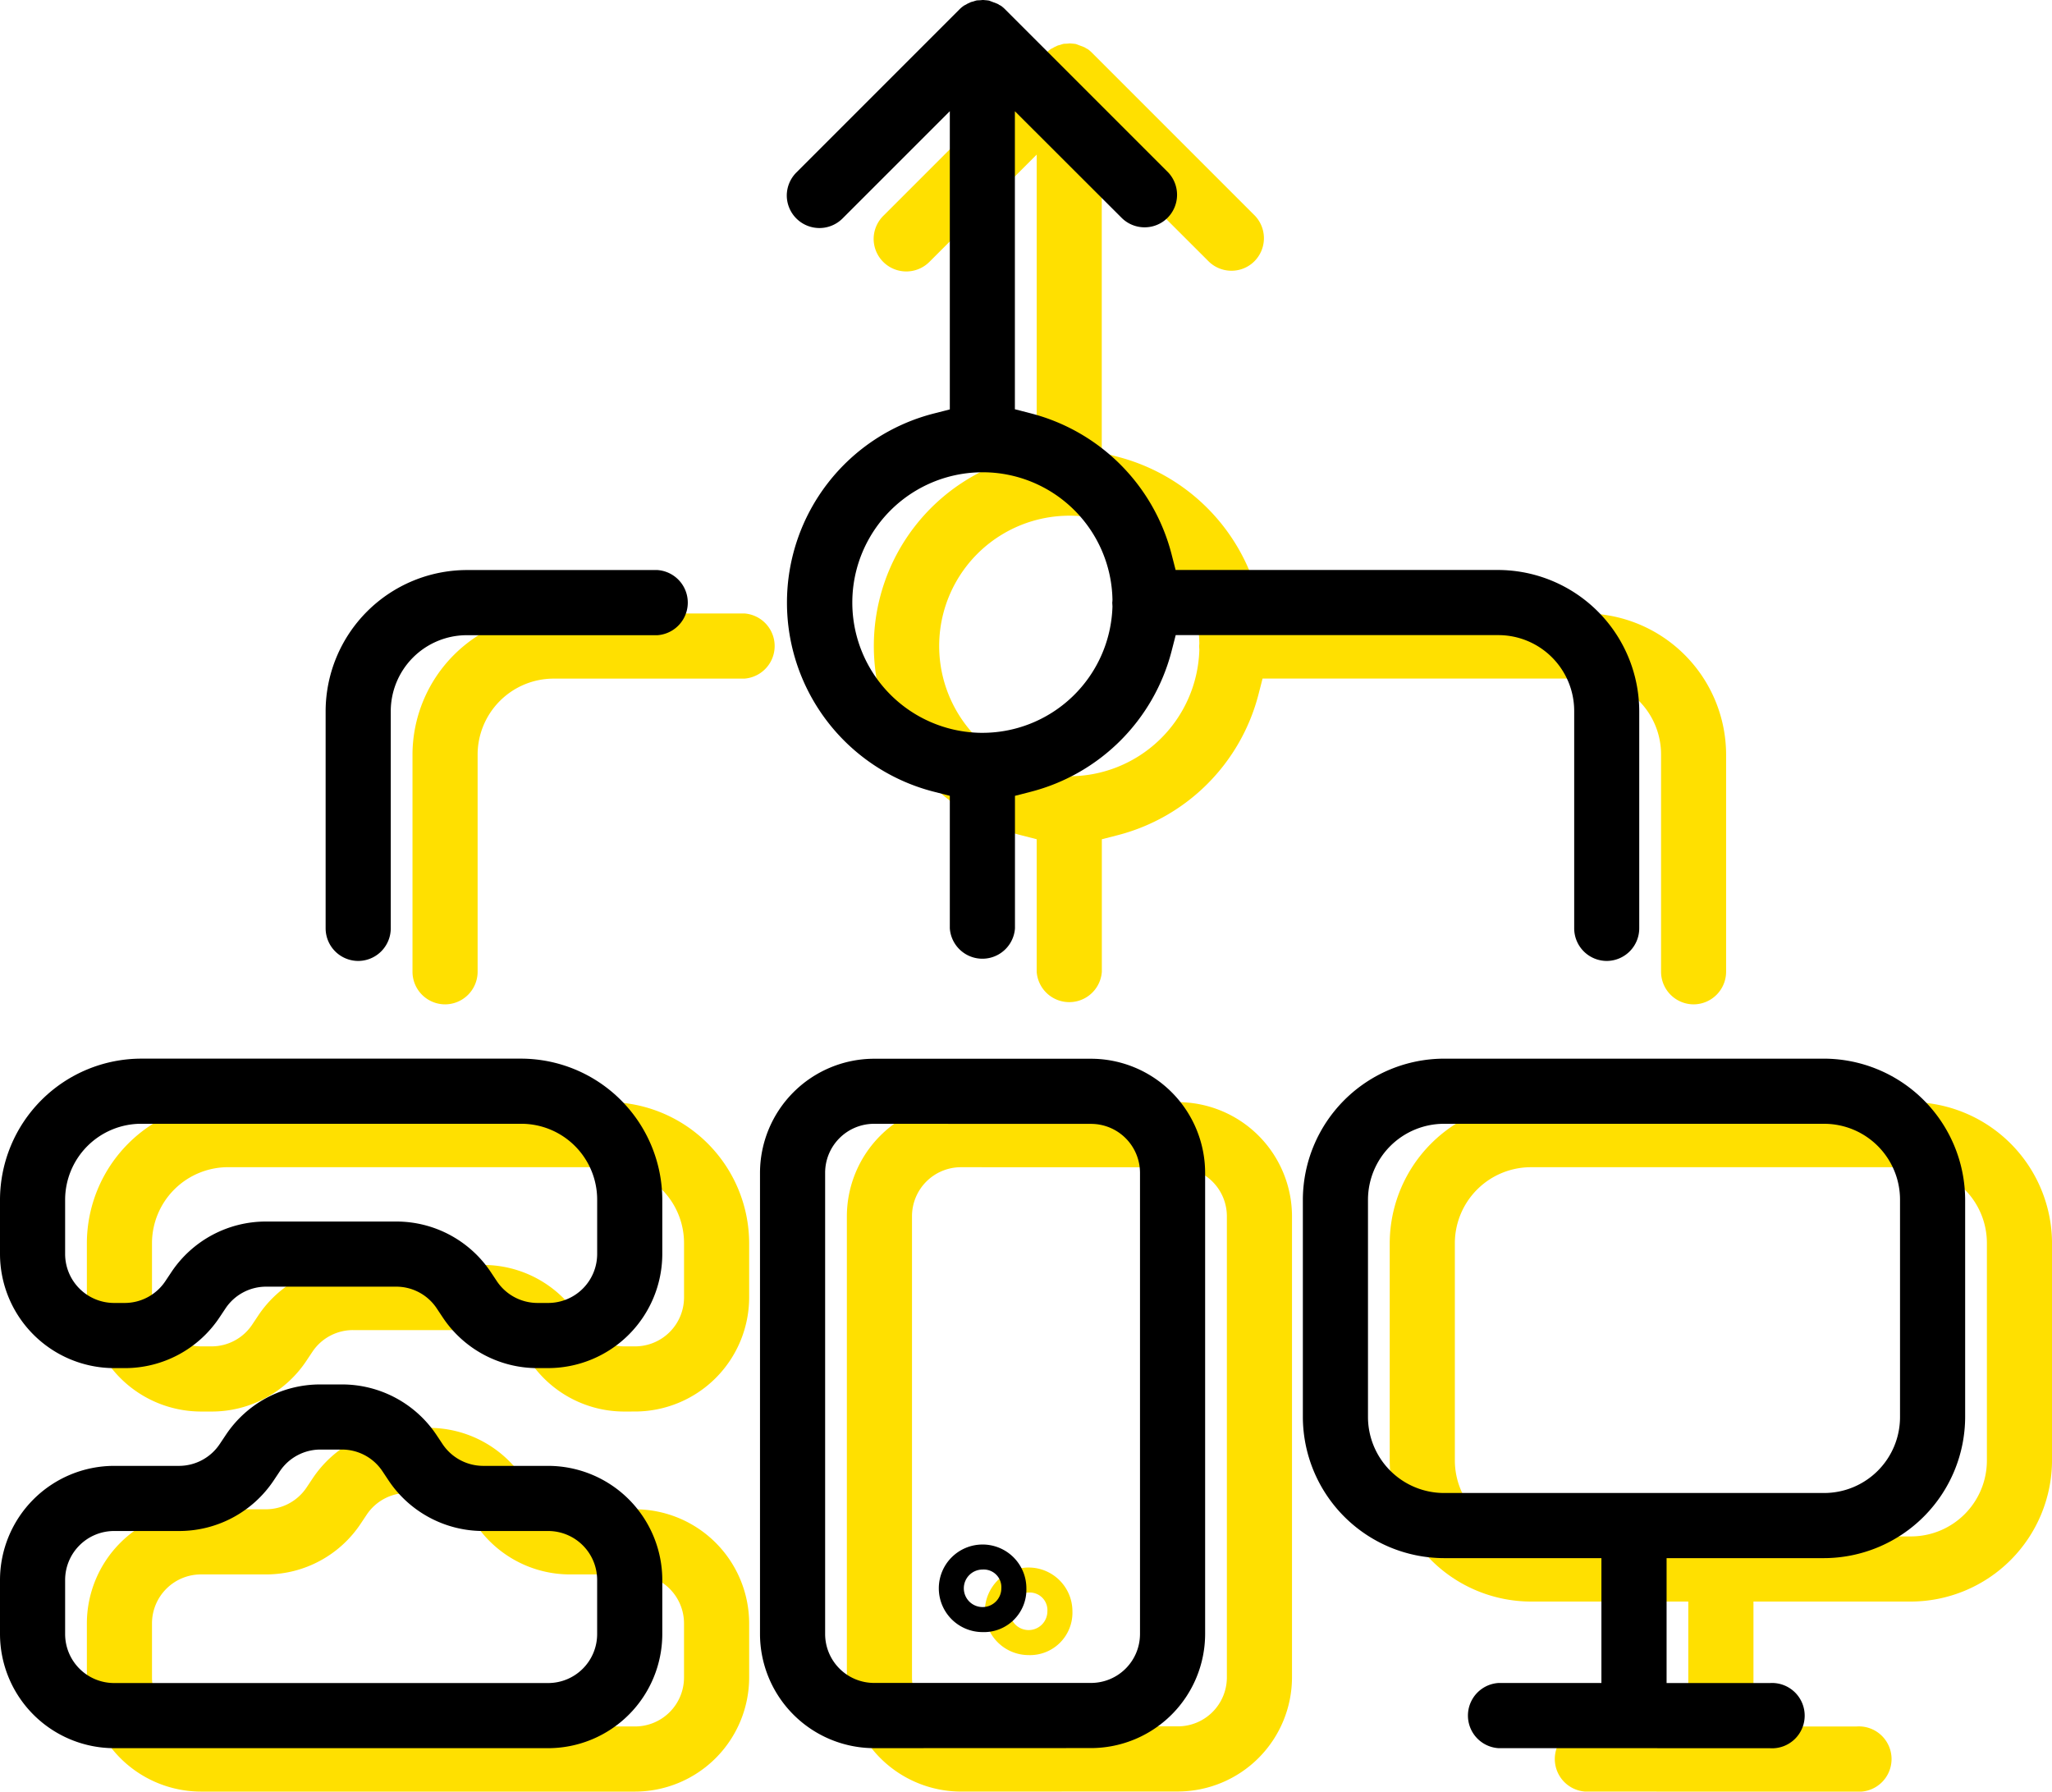 <svg xmlns="http://www.w3.org/2000/svg" width="100.537" height="87.77" viewBox="0 0 100.537 87.77"><defs><style>.a{fill:#ffe000;}</style></defs><g transform="translate(-561.981 -2769.365)"><g transform="translate(566.237 2771.492)"><path class="a" d="M1021.551,692.389a5.6,5.6,0,0,1-5.585-5.586V664.2a5.6,5.6,0,0,1,5.586-5.585h10.638a5.6,5.6,0,0,1,5.585,5.586V686.8a5.6,5.6,0,0,1-5.586,5.585Zm0-30.587a2.4,2.4,0,0,0-2.394,2.394V686.8a2.4,2.4,0,0,0,2.394,2.394h10.639a2.4,2.4,0,0,0,2.394-2.394V664.2a2.4,2.4,0,0,0-2.394-2.394Z" transform="translate(-978.73 -606.748)"/><path class="a" d="M1026.345,685.273a2.145,2.145,0,1,1,2.146-2.145A2.078,2.078,0,0,1,1026.345,685.273Zm0-3.064a.919.919,0,1,0,.919.919A.864.864,0,0,0,1026.345,682.209Z" transform="translate(-980.204 -606.318)"/><path class="a" d="M1050.541,692.389a1.6,1.6,0,0,1,0-3.192h5.053V683.08h-7.713a6.933,6.933,0,0,1-6.915-6.916V665.526a6.932,6.932,0,0,1,6.917-6.915H1066.5a6.932,6.932,0,0,1,6.915,6.916v10.638a6.933,6.933,0,0,1-6.916,6.915h-7.712V689.2h5.053a1.6,1.6,0,1,1,0,3.192Zm-2.66-30.587a3.728,3.728,0,0,0-3.724,3.724v10.639a3.728,3.728,0,0,0,3.724,3.724H1066.5a3.72,3.72,0,0,0,3.724-3.724V665.526a3.718,3.718,0,0,0-3.724-3.724Z" transform="translate(-977.133 -606.748)"/><path class="a" d="M1007.293,673.771a5.566,5.566,0,0,1-4.639-2.49l-.29-.436a2.381,2.381,0,0,0-1.99-1.064h-6.367a2.391,2.391,0,0,0-1.99,1.062l-.292.438a5.565,5.565,0,0,1-4.638,2.49h-.536a5.6,5.6,0,0,1-5.585-5.587v-2.659a6.932,6.932,0,0,1,6.916-6.915H1006.5a6.932,6.932,0,0,1,6.915,6.916v2.659a5.6,5.6,0,0,1-5.586,5.585Zm-6.919-7.181a5.562,5.562,0,0,1,4.645,2.486l.292.439a2.4,2.4,0,0,0,1.995,1.064h.524a2.4,2.4,0,0,0,2.394-2.394v-2.66a3.718,3.718,0,0,0-3.724-3.724H987.881a3.728,3.728,0,0,0-3.724,3.724v2.66a2.4,2.4,0,0,0,2.394,2.394h.523a2.392,2.392,0,0,0,1.99-1.063l.292-.438a5.567,5.567,0,0,1,4.638-2.488Z" transform="translate(-980.966 -606.748)"/><path class="a" d="M986.551,691.431a5.6,5.6,0,0,1-5.585-5.586v-2.659a5.6,5.6,0,0,1,5.586-5.585h3.182a2.4,2.4,0,0,0,1.992-1.061l.294-.44a5.551,5.551,0,0,1,4.634-2.488h1.06a5.562,5.562,0,0,1,4.645,2.486l.292.439a2.4,2.4,0,0,0,1.995,1.064h3.184a5.6,5.6,0,0,1,5.585,5.586v2.659a5.6,5.6,0,0,1-5.586,5.585Zm0-10.639a2.4,2.4,0,0,0-2.394,2.394v2.66a2.4,2.4,0,0,0,2.394,2.394h21.278a2.4,2.4,0,0,0,2.394-2.394v-2.66a2.4,2.4,0,0,0-2.394-2.394h-3.184a5.571,5.571,0,0,1-4.65-2.49l-.29-.436a2.381,2.381,0,0,0-1.99-1.064h-1.048a2.391,2.391,0,0,0-1.99,1.062l-.292.438a5.565,5.565,0,0,1-4.637,2.49Z" transform="translate(-980.966 -605.789)"/><path class="a" d="M997.562,655.261a1.6,1.6,0,0,1-1.6-1.6V643.026a6.932,6.932,0,0,1,6.916-6.915h9.341a1.6,1.6,0,0,1,0,3.192h-9.342a3.728,3.728,0,0,0-3.724,3.724v10.639A1.6,1.6,0,0,1,997.562,655.261Z" transform="translate(-980.008 -608.185)"/><path class="a" d="M1057.378,656.938a1.6,1.6,0,0,1-1.6-1.6V644.7a3.717,3.717,0,0,0-3.724-3.724h-15.8l-.206.8a9.6,9.6,0,0,1-6.869,6.868l-.8.206v6.492a1.6,1.6,0,0,1-3.192,0v-6.494l-.8-.205a9.561,9.561,0,0,1,0-18.519l.8-.205V615.309l-5.262,5.261a1.6,1.6,0,0,1-2.726-1.131,1.605,1.605,0,0,1,.469-1.126l7.979-7.979a1.461,1.461,0,0,1,.25-.207l.091-.045a.79.79,0,0,1,.088-.051l.145-.067.133-.035a1.148,1.148,0,0,1,.161-.048c-.005,0,0,0,0,0l.168-.008.125-.013.12.011a1.8,1.8,0,0,1,.185.022l.387.147.034.02,0-.006.038.015,0,.014.119.061a1.67,1.67,0,0,1,.215.185l7.979,7.979a1.6,1.6,0,0,1-.029,2.224,1.582,1.582,0,0,1-1.127.466h0a1.591,1.591,0,0,1-1.11-.45l-5.244-5.237v14.6l.8.206a9.6,9.6,0,0,1,6.869,6.868l.206.8h15.8a6.932,6.932,0,0,1,6.915,6.916v10.638A1.6,1.6,0,0,1,1057.378,656.938ZM1026.679,633a6.382,6.382,0,0,0,0,12.762h0a6.377,6.377,0,0,0,6.477-6.194l-.011-.183a1.368,1.368,0,0,0,.011-.148,6.361,6.361,0,0,0-6.377-6.239h-.1Z" transform="translate(-978.651 -609.862)"/></g><g transform="translate(561.981 2769.365)"><path d="M1021.551,692.389a5.6,5.6,0,0,1-5.585-5.586V664.2a5.6,5.6,0,0,1,5.586-5.585h10.638a5.6,5.6,0,0,1,5.585,5.586V686.8a5.6,5.6,0,0,1-5.586,5.585Zm0-30.587a2.4,2.4,0,0,0-2.394,2.394V686.8a2.4,2.4,0,0,0,2.394,2.394h10.639a2.4,2.4,0,0,0,2.394-2.394V664.2a2.4,2.4,0,0,0-2.394-2.394Z" transform="translate(-978.73 -606.748)"/><path d="M1026.345,685.273a2.145,2.145,0,1,1,2.146-2.145A2.078,2.078,0,0,1,1026.345,685.273Zm0-3.064a.919.919,0,1,0,.919.919A.864.864,0,0,0,1026.345,682.209Z" transform="translate(-978.204 -605.318)"/><path d="M1050.541,692.389a1.6,1.6,0,0,1,0-3.192h5.053V683.08h-7.713a6.933,6.933,0,0,1-6.915-6.916V665.526a6.932,6.932,0,0,1,6.917-6.915H1066.5a6.932,6.932,0,0,1,6.915,6.916v10.638a6.933,6.933,0,0,1-6.916,6.915h-7.712V689.2h5.053a1.6,1.6,0,1,1,0,3.192Zm-2.66-30.587a3.728,3.728,0,0,0-3.724,3.724v10.639a3.728,3.728,0,0,0,3.724,3.724H1066.5a3.72,3.72,0,0,0,3.724-3.724V665.526a3.718,3.718,0,0,0-3.724-3.724Z" transform="translate(-977.133 -606.748)"/><path d="M1007.293,673.771a5.566,5.566,0,0,1-4.639-2.49l-.29-.436a2.381,2.381,0,0,0-1.99-1.064h-6.367a2.391,2.391,0,0,0-1.99,1.062l-.292.438a5.565,5.565,0,0,1-4.638,2.49h-.536a5.6,5.6,0,0,1-5.585-5.587v-2.659a6.932,6.932,0,0,1,6.916-6.915H1006.5a6.932,6.932,0,0,1,6.915,6.916v2.659a5.6,5.6,0,0,1-5.586,5.585Zm-6.919-7.181a5.562,5.562,0,0,1,4.645,2.486l.292.439a2.4,2.4,0,0,0,1.995,1.064h.524a2.4,2.4,0,0,0,2.394-2.394v-2.66a3.718,3.718,0,0,0-3.724-3.724H987.881a3.728,3.728,0,0,0-3.724,3.724v2.66a2.4,2.4,0,0,0,2.394,2.394h.523a2.392,2.392,0,0,0,1.99-1.063l.292-.438a5.567,5.567,0,0,1,4.638-2.488Z" transform="translate(-980.966 -606.748)"/><path d="M986.551,691.431a5.6,5.6,0,0,1-5.585-5.586v-2.659a5.6,5.6,0,0,1,5.586-5.585h3.182a2.4,2.4,0,0,0,1.992-1.061l.294-.44a5.551,5.551,0,0,1,4.634-2.488h1.06a5.562,5.562,0,0,1,4.645,2.486l.292.439a2.4,2.4,0,0,0,1.995,1.064h3.184a5.6,5.6,0,0,1,5.585,5.586v2.659a5.6,5.6,0,0,1-5.586,5.585Zm0-10.639a2.4,2.4,0,0,0-2.394,2.394v2.66a2.4,2.4,0,0,0,2.394,2.394h21.278a2.4,2.4,0,0,0,2.394-2.394v-2.66a2.4,2.4,0,0,0-2.394-2.394h-3.184a5.571,5.571,0,0,1-4.65-2.49l-.29-.436a2.381,2.381,0,0,0-1.99-1.064h-1.048a2.391,2.391,0,0,0-1.99,1.062l-.292.438a5.565,5.565,0,0,1-4.637,2.49Z" transform="translate(-980.966 -605.789)"/><path d="M997.562,655.261a1.6,1.6,0,0,1-1.6-1.6V643.026a6.932,6.932,0,0,1,6.916-6.915h9.341a1.6,1.6,0,0,1,0,3.192h-9.342a3.728,3.728,0,0,0-3.724,3.724v10.639A1.6,1.6,0,0,1,997.562,655.261Z" transform="translate(-980.008 -608.185)"/><path d="M1057.378,656.938a1.6,1.6,0,0,1-1.6-1.6V644.7a3.717,3.717,0,0,0-3.724-3.724h-15.8l-.206.8a9.6,9.6,0,0,1-6.869,6.868l-.8.206v6.492a1.6,1.6,0,0,1-3.192,0v-6.494l-.8-.205a9.561,9.561,0,0,1,0-18.519l.8-.205V615.309l-5.262,5.261a1.6,1.6,0,0,1-2.726-1.131,1.605,1.605,0,0,1,.469-1.126l7.979-7.979a1.461,1.461,0,0,1,.25-.207l.091-.045a.79.79,0,0,1,.088-.051l.145-.067.133-.035a1.148,1.148,0,0,1,.161-.048c-.005,0,0,0,0,0l.168-.008.125-.013.12.011a1.8,1.8,0,0,1,.185.022l.387.147.034.02,0-.006.038.015,0,.014.119.061a1.67,1.67,0,0,1,.215.185l7.979,7.979a1.6,1.6,0,0,1-.029,2.224,1.582,1.582,0,0,1-1.127.466h0a1.591,1.591,0,0,1-1.11-.45l-5.244-5.237v14.6l.8.206a9.6,9.6,0,0,1,6.869,6.868l.206.8h15.8a6.932,6.932,0,0,1,6.915,6.916v10.638A1.6,1.6,0,0,1,1057.378,656.938ZM1026.679,633a6.382,6.382,0,0,0,0,12.762h0a6.377,6.377,0,0,0,6.477-6.194l-.011-.183a1.368,1.368,0,0,0,.011-.148,6.361,6.361,0,0,0-6.377-6.239h-.1Z" transform="translate(-978.651 -609.862)"/></g></g></svg>